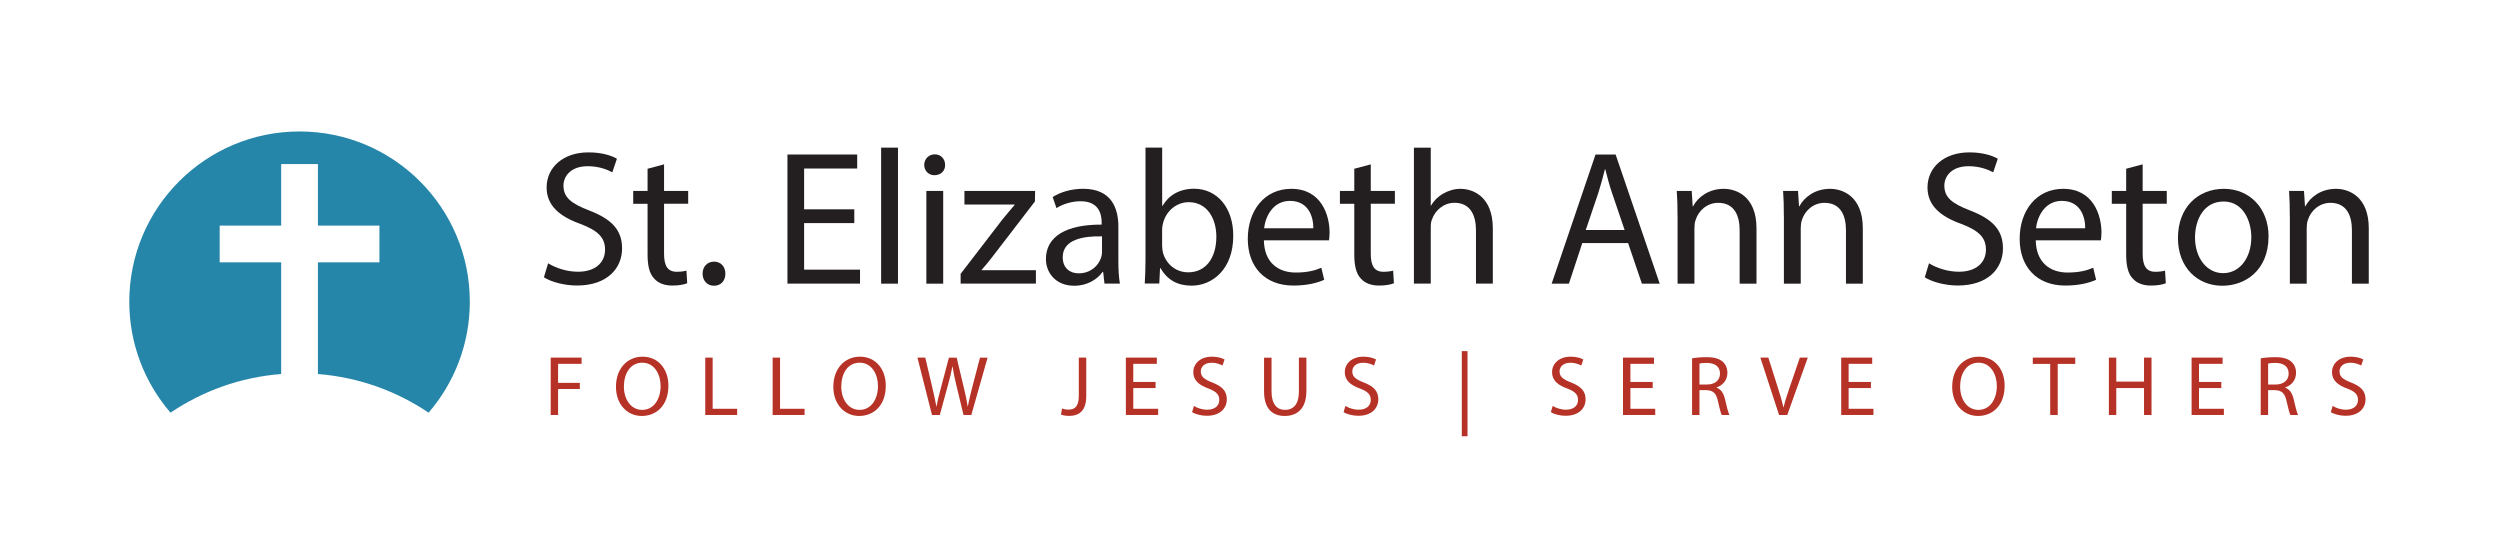 <svg xmlns="http://www.w3.org/2000/svg" xmlns:xlink="http://www.w3.org/1999/xlink" id="Layer_1" data-name="Layer 1" viewBox="0 0 563.88 123.35"><defs><style>      .cls-1 {        clip-path: url(#clippath);      }      .cls-2 {        fill: none;      }      .cls-2, .cls-3, .cls-4, .cls-5 {        stroke-width: 0px;      }      .cls-3 {        fill: #2686aa;      }      .cls-4 {        fill: #231f20;      }      .cls-5 {        fill: #b63226;      }    </style><clipPath id="clippath"><rect class="cls-2" width="563.88" height="123.35"></rect></clipPath></defs><g class="cls-1"><path class="cls-3" d="m67.56,29.65c-21.21,0-38.4,17.19-38.4,38.4,0,9.57,3.51,18.31,9.3,25.03,7.23-4.89,15.76-8,24.96-8.72v-25.19h-13.87v-8.29h13.87v-13.87h8.29v13.87h13.87v8.29h-13.87v25.19c9.2.73,17.73,3.84,24.96,8.72,5.79-6.72,9.3-15.47,9.3-25.03,0-21.21-17.19-38.4-38.4-38.4"></path><path class="cls-4" d="m123.64,59.39c1.68,1.04,4.15,1.9,6.74,1.9,3.85,0,6.09-2.03,6.09-4.97,0-2.72-1.56-4.28-5.49-5.79-4.75-1.68-7.69-4.15-7.69-8.25,0-4.54,3.76-7.91,9.42-7.91,2.98,0,5.14.69,6.44,1.43l-1.04,3.07c-.95-.52-2.9-1.38-5.53-1.38-3.97,0-5.49,2.38-5.49,4.36,0,2.72,1.77,4.06,5.79,5.62,4.93,1.9,7.43,4.28,7.43,8.55,0,4.49-3.33,8.38-10.2,8.38-2.81,0-5.88-.82-7.43-1.86l.95-3.15Z"></path><path class="cls-4" d="m149.78,37.06v6.01h5.44v2.89h-5.44v11.28c0,2.59.73,4.06,2.85,4.06.99,0,1.73-.13,2.2-.26l.17,2.85c-.74.3-1.9.52-3.37.52-1.77,0-3.2-.56-4.1-1.6-1.08-1.12-1.47-2.98-1.47-5.44v-11.41h-3.24v-2.89h3.24v-5.01l3.71-.99Z"></path><path class="cls-4" d="m158.47,61.73c0-1.6,1.08-2.72,2.59-2.72s2.55,1.12,2.55,2.72-.99,2.72-2.59,2.72c-1.51,0-2.55-1.17-2.55-2.72"></path><polygon class="cls-4" points="192.69 50.32 181.37 50.32 181.37 60.82 193.98 60.82 193.98 63.97 177.61 63.97 177.61 34.85 193.34 34.85 193.34 38.01 181.37 38.01 181.37 47.21 192.69 47.21 192.69 50.32"></polygon><rect class="cls-4" x="198.74" y="33.3" width="3.8" height="30.68"></rect><path class="cls-4" d="m213.17,37.19c.04,1.29-.91,2.33-2.42,2.33-1.34,0-2.29-1.04-2.29-2.33s.99-2.38,2.38-2.38,2.33,1.04,2.33,2.38m-4.23,5.88h3.8v20.91h-3.8v-20.91Z"></path><path class="cls-4" d="m216.67,61.77l9.46-12.31c.91-1.12,1.77-2.12,2.72-3.24v-.09h-11.32v-3.07h15.94l-.04,2.38-9.33,12.14c-.87,1.17-1.73,2.2-2.68,3.28v.09h12.23v3.02h-16.98v-2.2Z"></path><path class="cls-4" d="m249.12,63.98l-.3-2.64h-.13c-1.17,1.64-3.41,3.11-6.39,3.11-4.23,0-6.39-2.98-6.39-6.01,0-5.06,4.49-7.82,12.57-7.78v-.43c0-1.73-.47-4.84-4.75-4.84-1.94,0-3.97.6-5.44,1.55l-.86-2.5c1.73-1.12,4.23-1.86,6.87-1.86,6.39,0,7.95,4.36,7.95,8.55v7.82c0,1.81.09,3.58.35,5.01h-3.46Zm-.56-10.67c-4.15-.09-8.86.65-8.86,4.71,0,2.46,1.64,3.63,3.59,3.63,2.72,0,4.45-1.73,5.05-3.5.13-.39.22-.82.22-1.21v-3.63Z"></path><path class="cls-4" d="m258.2,63.97c.09-1.43.17-3.54.17-5.4v-25.28h3.76v13.13h.09c1.34-2.33,3.76-3.85,7.13-3.85,5.18,0,8.86,4.32,8.81,10.67,0,7.48-4.71,11.19-9.38,11.19-3.02,0-5.44-1.17-7-3.93h-.13l-.17,3.46h-3.28Zm3.93-8.38c0,.48.09.95.17,1.38.73,2.64,2.94,4.45,5.7,4.45,3.98,0,6.35-3.24,6.35-8.04,0-4.19-2.16-7.78-6.22-7.78-2.59,0-5.01,1.77-5.79,4.67-.09.43-.22.95-.22,1.55v3.76Z"></path><path class="cls-4" d="m285.07,54.21c.09,5.14,3.37,7.26,7.17,7.26,2.72,0,4.37-.47,5.79-1.08l.65,2.72c-1.34.6-3.63,1.3-6.96,1.3-6.44,0-10.28-4.23-10.28-10.54s3.71-11.28,9.81-11.28c6.83,0,8.64,6.01,8.64,9.85,0,.78-.09,1.38-.13,1.77h-14.69Zm11.15-2.72c.04-2.42-.99-6.18-5.27-6.18-3.85,0-5.53,3.54-5.83,6.18h11.1Z"></path><path class="cls-4" d="m309.18,37.06v6.01h5.44v2.89h-5.44v11.28c0,2.59.73,4.06,2.85,4.06.99,0,1.73-.13,2.2-.26l.17,2.85c-.73.3-1.9.52-3.37.52-1.77,0-3.2-.56-4.1-1.6-1.08-1.12-1.47-2.98-1.47-5.44v-11.41h-3.24v-2.89h3.24v-5.01l3.72-.99Z"></path><path class="cls-4" d="m318.91,33.3h3.8v13.05h.09c.6-1.08,1.55-2.03,2.72-2.68,1.12-.65,2.46-1.08,3.89-1.08,2.81,0,7.3,1.73,7.3,8.94v12.44h-3.8v-12.01c0-3.37-1.25-6.22-4.84-6.22-2.46,0-4.41,1.73-5.1,3.8-.22.52-.26,1.08-.26,1.81v12.62h-3.8v-30.68Z"></path><path class="cls-4" d="m356.89,54.82l-3.02,9.16h-3.89l9.89-29.12h4.54l9.94,29.12h-4.02l-3.11-9.16h-10.33Zm9.55-2.94l-2.85-8.38c-.65-1.9-1.08-3.63-1.51-5.31h-.09c-.43,1.73-.91,3.5-1.47,5.27l-2.85,8.42h8.77Z"></path><path class="cls-4" d="m378.37,48.72c0-2.16-.04-3.93-.17-5.66h3.37l.22,3.46h.09c1.04-1.99,3.46-3.93,6.91-3.93,2.9,0,7.39,1.73,7.39,8.9v12.49h-3.8v-12.05c0-3.37-1.25-6.18-4.84-6.18-2.51,0-4.45,1.77-5.1,3.89-.17.48-.26,1.12-.26,1.77v12.57h-3.8v-15.25Z"></path><path class="cls-4" d="m402.35,48.72c0-2.16-.04-3.93-.17-5.66h3.37l.22,3.46h.09c1.04-1.99,3.46-3.93,6.91-3.93,2.89,0,7.39,1.73,7.39,8.9v12.49h-3.8v-12.05c0-3.37-1.25-6.18-4.84-6.18-2.51,0-4.45,1.77-5.1,3.89-.17.48-.26,1.12-.26,1.77v12.57h-3.8v-15.25Z"></path><path class="cls-4" d="m435.1,59.39c1.68,1.04,4.15,1.9,6.74,1.9,3.85,0,6.09-2.03,6.09-4.97,0-2.72-1.56-4.28-5.49-5.79-4.75-1.68-7.69-4.15-7.69-8.25,0-4.54,3.76-7.91,9.42-7.91,2.98,0,5.14.69,6.44,1.43l-1.04,3.07c-.95-.52-2.9-1.38-5.53-1.38-3.97,0-5.49,2.38-5.49,4.36,0,2.72,1.77,4.06,5.79,5.62,4.93,1.9,7.43,4.28,7.43,8.55,0,4.49-3.33,8.38-10.2,8.38-2.81,0-5.88-.82-7.43-1.86l.95-3.15Z"></path><path class="cls-4" d="m459.17,54.21c.09,5.14,3.37,7.26,7.17,7.26,2.72,0,4.36-.47,5.79-1.08l.65,2.72c-1.34.6-3.63,1.3-6.96,1.3-6.44,0-10.28-4.23-10.28-10.54s3.72-11.28,9.81-11.28c6.83,0,8.64,6.01,8.64,9.85,0,.78-.09,1.38-.13,1.77h-14.69Zm11.15-2.72c.04-2.42-.99-6.18-5.27-6.18-3.85,0-5.53,3.54-5.83,6.18h11.1Z"></path><path class="cls-4" d="m483.28,37.06v6.01h5.44v2.89h-5.44v11.28c0,2.59.73,4.06,2.85,4.06.99,0,1.73-.13,2.2-.26l.17,2.85c-.73.3-1.9.52-3.37.52-1.77,0-3.2-.56-4.1-1.6-1.08-1.12-1.47-2.98-1.47-5.44v-11.41h-3.24v-2.89h3.24v-5.01l3.72-.99Z"></path><path class="cls-4" d="m511.67,53.35c0,7.74-5.36,11.1-10.41,11.1-5.66,0-10.02-4.15-10.02-10.76,0-7,4.58-11.1,10.37-11.1s10.07,4.36,10.07,10.76m-16.59.22c0,4.58,2.64,8.04,6.35,8.04s6.35-3.41,6.35-8.12c0-3.54-1.77-8.04-6.26-8.04s-6.44,4.15-6.44,8.12"></path><path class="cls-4" d="m516.47,48.72c0-2.16-.04-3.93-.17-5.66h3.37l.22,3.46h.09c1.04-1.99,3.46-3.93,6.91-3.93,2.9,0,7.39,1.73,7.39,8.9v12.49h-3.8v-12.05c0-3.37-1.25-6.18-4.84-6.18-2.51,0-4.45,1.77-5.1,3.89-.17.48-.26,1.12-.26,1.77v12.57h-3.8v-15.25Z"></path><polygon class="cls-5" points="124.21 80.66 131.18 80.66 131.18 82.06 125.88 82.06 125.88 86.36 130.78 86.36 130.78 87.74 125.88 87.74 125.88 93.6 124.21 93.6 124.21 80.66"></polygon><path class="cls-5" d="m150.76,87c0,4.45-2.71,6.82-6.01,6.82s-5.82-2.65-5.82-6.57c0-4.11,2.55-6.8,6.01-6.8s5.82,2.71,5.82,6.55m-10.04.21c0,2.76,1.5,5.24,4.13,5.24s4.15-2.44,4.15-5.38c0-2.57-1.34-5.26-4.13-5.26s-4.15,2.55-4.15,5.4"></path><polygon class="cls-5" points="159.07 80.66 160.74 80.66 160.74 92.2 166.27 92.2 166.27 93.6 159.07 93.6 159.07 80.66"></polygon><polygon class="cls-5" points="174.27 80.66 175.94 80.66 175.94 92.2 181.47 92.2 181.47 93.6 174.27 93.6 174.27 80.66"></polygon><path class="cls-5" d="m199.79,87c0,4.45-2.71,6.82-6.01,6.82s-5.82-2.65-5.82-6.57c0-4.11,2.55-6.8,6.01-6.8s5.82,2.71,5.82,6.55m-10.04.21c0,2.76,1.5,5.24,4.13,5.24s4.15-2.44,4.15-5.38c0-2.57-1.34-5.26-4.13-5.26s-4.15,2.55-4.15,5.4"></path><path class="cls-5" d="m210.21,93.6l-3.28-12.94h1.77l1.54,6.55c.38,1.61.73,3.23.96,4.48h.04c.21-1.29.61-2.82,1.06-4.49l1.73-6.53h1.75l1.57,6.57c.37,1.54.71,3.07.9,4.43h.04c.27-1.42.63-2.86,1.04-4.47l1.71-6.53h1.71l-3.67,12.94h-1.75l-1.63-6.74c-.4-1.65-.67-2.92-.85-4.22h-.04c-.23,1.29-.52,2.55-1,4.22l-1.84,6.74h-1.75Z"></path><path class="cls-5" d="m243.34,80.66h1.67v8.66c0,3.44-1.69,4.49-3.92,4.49-.61,0-1.36-.13-1.79-.31l.25-1.36c.35.13.85.25,1.4.25,1.5,0,2.38-.67,2.38-3.21v-8.52Z"></path><polygon class="cls-5" points="260.64 87.53 255.61 87.53 255.61 92.2 261.22 92.2 261.22 93.6 253.94 93.6 253.94 80.66 260.93 80.66 260.93 82.06 255.61 82.06 255.61 86.15 260.64 86.15 260.64 87.53"></polygon><path class="cls-5" d="m269.3,91.57c.75.46,1.84.84,3,.84,1.71,0,2.71-.9,2.71-2.21,0-1.21-.69-1.9-2.44-2.57-2.11-.75-3.42-1.84-3.42-3.67,0-2.02,1.67-3.51,4.19-3.51,1.33,0,2.28.31,2.86.63l-.46,1.36c-.42-.23-1.29-.62-2.46-.62-1.77,0-2.44,1.06-2.44,1.94,0,1.21.79,1.81,2.57,2.5,2.19.85,3.3,1.9,3.3,3.8,0,2-1.48,3.72-4.53,3.72-1.25,0-2.61-.36-3.3-.83l.42-1.4Z"></path><path class="cls-5" d="m286.8,80.66v7.66c0,2.9,1.29,4.13,3.02,4.13,1.92,0,3.15-1.27,3.15-4.13v-7.66h1.69v7.55c0,3.98-2.09,5.61-4.9,5.61-2.65,0-4.65-1.52-4.65-5.53v-7.62h1.69Z"></path><path class="cls-5" d="m303.47,91.57c.75.46,1.84.84,3,.84,1.71,0,2.71-.9,2.71-2.21,0-1.21-.69-1.9-2.44-2.57-2.11-.75-3.42-1.84-3.42-3.67,0-2.02,1.67-3.51,4.19-3.51,1.32,0,2.28.31,2.86.63l-.46,1.36c-.42-.23-1.29-.62-2.46-.62-1.77,0-2.44,1.06-2.44,1.94,0,1.21.79,1.81,2.57,2.5,2.19.85,3.3,1.9,3.3,3.8,0,2-1.48,3.72-4.53,3.72-1.25,0-2.61-.36-3.3-.83l.42-1.4Z"></path><rect class="cls-5" x="329.71" y="79.2" width="1.29" height="19.2"></rect><path class="cls-5" d="m350.23,91.57c.75.46,1.84.84,2.99.84,1.71,0,2.71-.9,2.71-2.21,0-1.21-.69-1.9-2.44-2.57-2.11-.75-3.42-1.84-3.42-3.67,0-2.02,1.67-3.51,4.19-3.51,1.32,0,2.28.31,2.86.63l-.46,1.36c-.42-.23-1.29-.62-2.46-.62-1.77,0-2.44,1.06-2.44,1.94,0,1.21.79,1.81,2.57,2.5,2.19.85,3.3,1.9,3.3,3.8,0,2-1.48,3.72-4.53,3.72-1.25,0-2.61-.36-3.3-.83l.42-1.4Z"></path><polygon class="cls-5" points="372.77 87.53 367.74 87.53 367.74 92.2 373.34 92.2 373.34 93.6 366.07 93.6 366.07 80.66 373.06 80.66 373.06 82.06 367.74 82.06 367.74 86.15 372.77 86.15 372.77 87.53"></polygon><path class="cls-5" d="m381.65,80.83c.85-.17,2.05-.27,3.21-.27,1.79,0,2.94.33,3.74,1.06.65.58,1.02,1.46,1.02,2.46,0,1.71-1.08,2.84-2.44,3.3v.06c1,.35,1.59,1.27,1.9,2.61.42,1.81.73,3.05,1,3.55h-1.73c-.21-.36-.5-1.48-.86-3.09-.38-1.79-1.07-2.46-2.59-2.51h-1.58v5.61h-1.67v-12.77Zm1.67,5.9h1.71c1.79,0,2.92-.98,2.92-2.46,0-1.67-1.21-2.4-2.98-2.42-.81,0-1.38.08-1.65.15v4.72Z"></path><path class="cls-5" d="m401.27,93.6l-4.22-12.94h1.8l2.02,6.37c.56,1.75,1.04,3.32,1.38,4.84h.04c.36-1.5.9-3.13,1.48-4.82l2.19-6.39h1.79l-4.63,12.94h-1.84Z"></path><polygon class="cls-5" points="421.99 87.53 416.96 87.53 416.96 92.2 422.56 92.2 422.56 93.6 415.29 93.6 415.29 80.66 422.28 80.66 422.28 82.06 416.96 82.06 416.96 86.15 421.99 86.15 421.99 87.53"></polygon><path class="cls-5" d="m452.15,87c0,4.45-2.71,6.82-6.01,6.82s-5.82-2.65-5.82-6.57c0-4.11,2.55-6.8,6.01-6.8s5.82,2.71,5.82,6.55m-10.04.21c0,2.76,1.5,5.24,4.13,5.24s4.15-2.44,4.15-5.38c0-2.57-1.34-5.26-4.13-5.26s-4.15,2.55-4.15,5.4"></path><polygon class="cls-5" points="462.43 82.08 458.5 82.08 458.5 80.66 468.08 80.66 468.08 82.08 464.12 82.08 464.12 93.6 462.43 93.6 462.43 82.08"></polygon><polygon class="cls-5" points="477.33 80.66 477.33 86.07 483.59 86.07 483.59 80.66 485.28 80.66 485.28 93.6 483.59 93.6 483.59 87.53 477.33 87.53 477.33 93.6 475.66 93.6 475.66 80.66 477.33 80.66"></polygon><polygon class="cls-5" points="501.02 87.53 495.99 87.53 495.99 92.2 501.6 92.2 501.6 93.6 494.32 93.6 494.32 80.66 501.31 80.66 501.31 82.06 495.99 82.06 495.99 86.15 501.02 86.15 501.02 87.53"></polygon><path class="cls-5" d="m509.91,80.83c.85-.17,2.05-.27,3.21-.27,1.79,0,2.94.33,3.74,1.06.65.58,1.02,1.46,1.02,2.46,0,1.71-1.07,2.84-2.44,3.3v.06c1,.35,1.59,1.27,1.9,2.61.42,1.81.73,3.05,1,3.55h-1.73c-.21-.36-.5-1.48-.86-3.09-.38-1.79-1.08-2.46-2.59-2.51h-1.58v5.61h-1.67v-12.77Zm1.67,5.9h1.71c1.79,0,2.92-.98,2.92-2.46,0-1.67-1.21-2.4-2.98-2.42-.81,0-1.38.08-1.65.15v4.72Z"></path><path class="cls-5" d="m526.15,91.57c.75.46,1.84.84,2.99.84,1.71,0,2.71-.9,2.71-2.21,0-1.21-.69-1.9-2.44-2.57-2.11-.75-3.42-1.84-3.42-3.67,0-2.02,1.67-3.51,4.19-3.51,1.32,0,2.29.31,2.86.63l-.46,1.36c-.42-.23-1.29-.62-2.46-.62-1.77,0-2.44,1.06-2.44,1.94,0,1.21.79,1.81,2.57,2.5,2.19.85,3.3,1.9,3.3,3.8,0,2-1.48,3.72-4.53,3.72-1.25,0-2.61-.36-3.3-.83l.42-1.4Z"></path></g></svg>